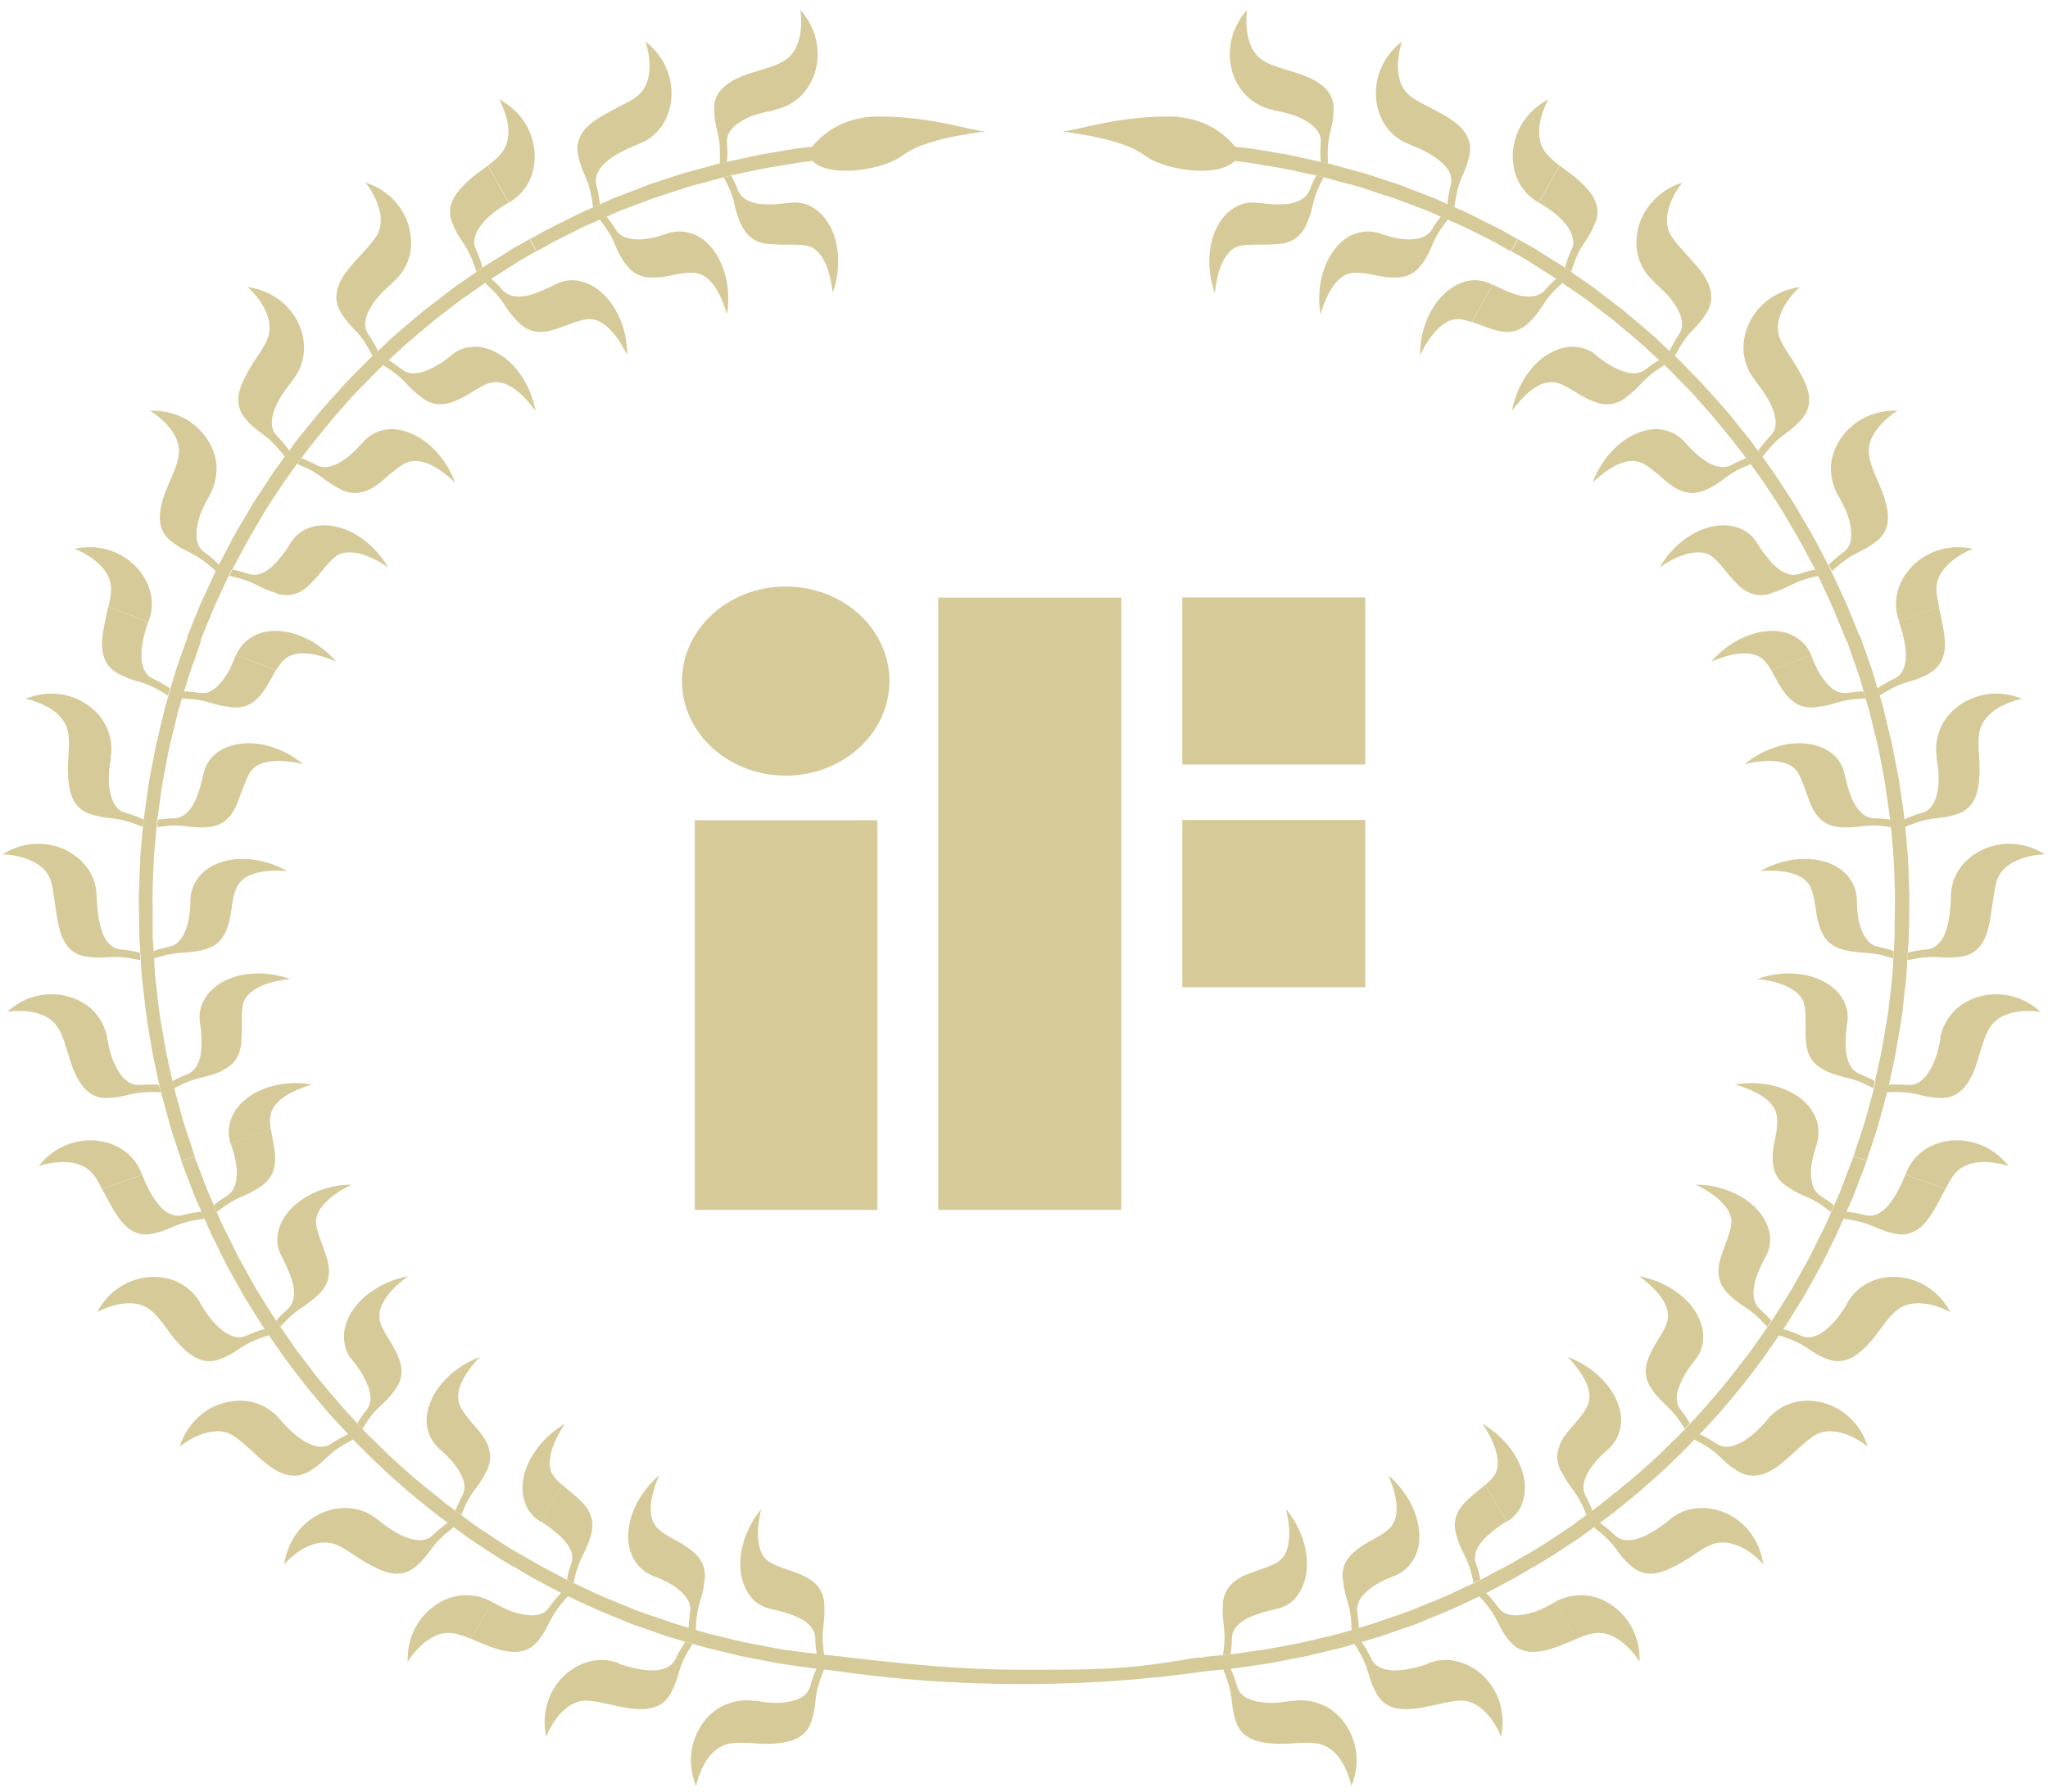 <svg width="104" height="91" viewBox="0 0 104 91" fill="none" xmlns="http://www.w3.org/2000/svg">
<path d="M27.311 83.356C28.038 82.441 27.75 82.278 28.853 81.061C28.853 81.061 28.765 81.024 28.677 80.986C28.59 80.949 28.515 80.898 28.515 80.898C28.364 81.036 28.138 81.275 27.863 81.676C27.674 81.952 27.336 82.077 26.847 82.04C26.609 82.014 26.333 81.964 26.019 81.864C25.718 81.751 25.38 81.588 25.004 81.375L23.9 83.231C25.029 83.72 26.471 84.397 27.311 83.356Z" fill="#D6CA99"/>
<path d="M29.004 79.418C28.891 79.756 28.828 80.032 28.79 80.233C28.79 80.233 28.878 80.27 28.953 80.321C29.041 80.358 29.129 80.396 29.129 80.396C29.417 78.992 29.706 79.042 30.007 77.976C30.383 76.659 29.279 76.082 28.552 75.418L27.449 77.274C27.775 77.474 28.038 77.662 28.251 77.863C28.477 78.039 28.652 78.227 28.79 78.402C29.054 78.766 29.116 79.104 29.016 79.418H29.004Z" fill="#D6CA99"/>
<path d="M31.448 84.483C30.433 84.095 29.405 84.408 28.665 85.098C27.925 85.787 27.461 86.916 27.737 88.22C27.737 88.22 27.9 87.769 28.239 87.305C28.577 86.853 29.079 86.389 29.743 86.377C30.934 86.377 33.217 87.568 34.057 86.013C34.608 84.985 34.295 84.86 35.172 83.493L34.809 83.393C34.684 83.556 34.508 83.844 34.295 84.283C34.144 84.584 33.843 84.772 33.354 84.835C32.878 84.885 32.226 84.772 31.424 84.508L31.448 84.483Z" fill="#D6CA99"/>
<path d="M35.787 80.259C35.875 79.381 35.411 78.942 34.846 78.553C34.571 78.365 34.257 78.215 33.981 78.052C33.706 77.901 33.467 77.726 33.304 77.525C32.966 77.086 33.003 76.447 33.141 75.908C33.267 75.368 33.48 74.93 33.48 74.93C32.577 75.707 32 76.76 31.913 77.763C31.812 78.754 32.239 79.644 33.129 80.033C33.831 80.284 34.333 80.585 34.646 80.911C34.972 81.212 35.097 81.538 35.047 81.851C34.997 82.202 34.972 82.478 34.972 82.691L35.336 82.804C35.373 81.362 35.674 81.375 35.774 80.259H35.787Z" fill="#D6CA99"/>
<path d="M38.345 86.402C37.806 86.302 37.304 86.402 36.853 86.578C36.401 86.766 36.013 87.079 35.712 87.493C35.11 88.308 34.847 89.499 35.348 90.728C35.348 90.728 35.436 90.251 35.687 89.75C35.937 89.236 36.351 88.722 37.003 88.571C37.304 88.508 37.68 88.508 38.082 88.534C38.483 88.559 38.909 88.596 39.323 88.559C40.15 88.508 40.915 88.283 41.191 87.468C41.555 86.352 41.229 86.302 41.856 84.772L41.48 84.734C41.379 84.922 41.266 85.223 41.129 85.687C41.041 86.001 40.765 86.252 40.301 86.377C39.837 86.515 39.172 86.552 38.345 86.377V86.402Z" fill="#D6CA99"/>
<path d="M41.868 81.499C41.806 80.621 41.266 80.233 40.652 79.969C40.326 79.844 40.013 79.731 39.712 79.631C39.411 79.518 39.135 79.405 38.947 79.242C38.533 78.891 38.47 78.226 38.495 77.675C38.533 77.11 38.658 76.647 38.658 76.647C37.894 77.574 37.517 78.728 37.605 79.719C37.643 80.207 37.806 80.671 38.069 81.035C38.332 81.411 38.721 81.637 39.197 81.737C39.925 81.9 40.476 82.088 40.84 82.326C41.204 82.577 41.392 82.878 41.404 83.204C41.404 83.568 41.442 83.831 41.48 84.032C41.48 84.032 41.567 84.044 41.668 84.057C41.768 84.057 41.856 84.069 41.856 84.069C41.642 82.653 41.931 82.602 41.856 81.499H41.868Z" fill="#D6CA99"/>
<path d="M7.725 62.667C8.866 62.428 8.766 62.115 10.384 61.902L10.233 61.551C10.02 61.563 9.694 61.601 9.23 61.726C8.917 61.801 8.553 61.701 8.214 61.363C7.876 61.024 7.525 60.472 7.224 59.67L5.18 60.385C5.468 60.924 5.782 61.563 6.171 62.04C6.559 62.516 7.073 62.805 7.738 62.667H7.725Z" fill="#D6CA99"/>
<path d="M11.537 60.736C11.236 60.924 11.011 61.087 10.86 61.213L11.011 61.564C12.139 60.661 12.315 60.899 13.242 60.26C13.807 59.884 13.957 59.407 13.97 58.893C13.982 58.392 13.832 57.852 13.757 57.363L11.713 58.078C11.963 58.78 12.064 59.357 12.014 59.796C11.976 60.235 11.826 60.548 11.537 60.724V60.736Z" fill="#D6CA99"/>
<path d="M10.17 66.176C9.606 65.236 8.666 64.809 7.638 64.859C6.622 64.922 5.544 65.486 4.929 66.653C4.929 66.653 5.343 66.414 5.895 66.276C6.446 66.151 7.111 66.126 7.638 66.54C7.888 66.728 8.114 67.016 8.352 67.329C8.59 67.656 8.841 68.007 9.13 68.308C9.706 68.909 10.346 69.348 11.174 69.035C12.264 68.609 12.101 68.308 13.656 67.819L13.443 67.505C13.242 67.555 12.929 67.656 12.477 67.856C12.177 67.994 11.825 67.931 11.424 67.668C11.023 67.392 10.572 66.916 10.158 66.176H10.17Z" fill="#D6CA99"/>
<path d="M16.189 65.739C16.816 65.137 16.778 64.46 16.578 63.821C16.465 63.495 16.352 63.181 16.239 62.88C16.126 62.579 16.051 62.291 16.051 62.053C16.051 61.501 16.527 61.025 16.966 60.699C17.418 60.373 17.857 60.172 17.857 60.172C16.665 60.172 15.537 60.636 14.835 61.338C14.133 62.04 13.832 63.006 14.321 63.846C14.659 64.51 14.872 65.049 14.923 65.488C14.973 65.927 14.86 66.266 14.609 66.491C14.346 66.73 14.145 66.93 14.02 67.081L14.233 67.394C15.186 66.316 15.412 66.504 16.201 65.727L16.189 65.739Z" fill="#D6CA99"/>
<path d="M14.208 72.083C13.506 71.256 12.49 70.992 11.475 71.231C10.973 71.343 10.496 71.594 10.083 71.97C9.669 72.347 9.318 72.848 9.13 73.475C9.13 73.475 9.506 73.162 10.02 72.936C10.534 72.71 11.211 72.56 11.788 72.886C12.302 73.187 12.916 73.864 13.569 74.378C14.22 74.892 14.96 75.18 15.713 74.729C16.703 74.127 16.503 73.851 17.945 73.111L17.694 72.835C17.506 72.923 17.205 73.074 16.803 73.337C16.264 73.713 15.311 73.387 14.22 72.096L14.208 72.083Z" fill="#D6CA99"/>
<path d="M20.064 70.59C20.578 69.875 20.402 69.248 20.101 68.647C19.813 68.045 19.336 67.505 19.274 66.992C19.198 66.44 19.562 65.901 19.938 65.499C20.327 65.098 20.728 64.822 20.728 64.822C20.139 64.935 19.587 65.148 19.111 65.437C18.634 65.725 18.233 66.089 17.945 66.502C17.656 66.904 17.493 67.355 17.468 67.794C17.456 68.233 17.556 68.697 17.869 69.06C18.358 69.637 18.609 70.164 18.747 70.578C18.872 71.004 18.822 71.342 18.622 71.606C18.396 71.882 18.245 72.12 18.145 72.295L18.408 72.571C19.161 71.33 19.412 71.493 20.064 70.59Z" fill="#D6CA99"/>
<path d="M19.198 77.2C18.785 76.849 18.321 76.661 17.819 76.611C17.33 76.561 16.841 76.636 16.365 76.836C15.437 77.238 14.622 78.141 14.434 79.457C14.434 79.457 14.747 79.081 15.211 78.78C15.675 78.479 16.314 78.216 16.954 78.416C17.242 78.504 17.556 78.705 17.894 78.93C18.22 79.156 18.596 79.382 18.96 79.57C19.324 79.758 19.7 79.908 20.064 79.933C20.44 79.946 20.791 79.846 21.129 79.557C22.007 78.78 21.744 78.567 23.048 77.564L22.747 77.338C22.571 77.451 22.308 77.664 21.957 77.99C21.48 78.454 20.515 78.278 19.198 77.2Z" fill="#D6CA99"/>
<path d="M24.715 74.717C24.903 74.328 24.928 73.99 24.853 73.676C24.791 73.362 24.615 73.062 24.414 72.798C24.214 72.522 23.963 72.297 23.775 72.033C23.574 71.783 23.399 71.544 23.323 71.306C23.148 70.792 23.399 70.19 23.712 69.726C24.026 69.262 24.377 68.924 24.377 68.924C23.261 69.338 22.358 70.14 21.932 71.043C21.719 71.494 21.618 71.983 21.681 72.41C21.744 72.848 21.944 73.262 22.308 73.588C23.436 74.566 23.788 75.394 23.474 75.971C23.311 76.284 23.198 76.535 23.123 76.735L23.424 76.949C23.951 75.607 24.226 75.72 24.703 74.717H24.715Z" fill="#D6CA99"/>
<path d="M20.703 84.41C20.703 84.41 20.941 83.996 21.355 83.608C21.769 83.219 22.346 82.855 22.997 82.956C23.273 82.993 23.574 83.106 23.9 83.231L25.004 81.376C24.527 81.1 24.026 81.012 23.549 81.025C23.06 81.05 22.584 81.213 22.157 81.501C21.305 82.065 20.653 83.094 20.703 84.41Z" fill="#D6CA99"/>
<path d="M28.677 72.322C27.649 72.937 26.897 73.89 26.634 74.843C26.508 75.319 26.496 75.808 26.634 76.234C26.759 76.673 27.035 77.037 27.449 77.288L28.552 75.432C28.339 75.244 28.163 75.068 28.05 74.88C27.787 74.391 27.95 73.752 28.176 73.238C28.402 72.724 28.677 72.335 28.677 72.335V72.322Z" fill="#D6CA99"/>
<path d="M23.123 76.736C23.123 76.736 23.048 76.673 22.91 76.573C22.759 76.473 22.571 76.322 22.346 76.134C21.882 75.758 21.267 75.281 20.678 74.755C20.39 74.492 20.088 74.228 19.813 73.978C19.549 73.714 19.299 73.476 19.098 73.275C18.885 73.075 18.709 72.899 18.584 72.774C18.471 72.648 18.408 72.573 18.408 72.573L18.145 72.297C18.145 72.297 17.882 72.009 17.48 71.57C17.092 71.131 16.578 70.529 16.089 69.927C15.851 69.614 15.612 69.301 15.386 69.012C15.274 68.862 15.173 68.724 15.06 68.586C14.96 68.448 14.872 68.323 14.797 68.197C14.459 67.708 14.233 67.395 14.233 67.395L14.02 67.081C14.02 67.081 13.807 66.743 13.493 66.254C13.343 66.003 13.155 65.715 12.967 65.401C12.791 65.075 12.59 64.737 12.402 64.385C12.315 64.21 12.214 64.047 12.114 63.871C12.026 63.696 11.938 63.52 11.863 63.357C11.7 63.031 11.55 62.718 11.412 62.455C11.274 62.191 11.186 61.965 11.111 61.802C11.036 61.652 10.998 61.552 10.998 61.552L10.848 61.201C10.848 61.201 10.785 61.05 10.684 60.824C10.584 60.599 10.459 60.285 10.346 59.972C10.233 59.658 10.108 59.345 10.02 59.119C9.932 58.881 9.87 58.73 9.87 58.73L9.205 58.969C9.205 58.969 9.268 59.132 9.355 59.37C9.443 59.608 9.569 59.934 9.694 60.26C9.819 60.586 9.945 60.912 10.058 61.15C10.158 61.389 10.233 61.552 10.233 61.552L10.384 61.903C10.384 61.903 10.421 61.99 10.496 62.154C10.572 62.316 10.659 62.555 10.797 62.818C10.935 63.081 11.086 63.395 11.249 63.746C11.336 63.909 11.424 64.085 11.512 64.26C11.612 64.436 11.7 64.611 11.8 64.787C12.001 65.138 12.189 65.489 12.377 65.815C12.565 66.141 12.766 66.429 12.916 66.692C13.079 66.943 13.205 67.156 13.305 67.307C13.405 67.457 13.456 67.533 13.456 67.533L13.669 67.846C13.669 67.846 13.894 68.172 14.245 68.674C14.409 68.924 14.622 69.2 14.847 69.501C15.073 69.802 15.324 70.116 15.562 70.429C16.076 71.043 16.59 71.67 16.991 72.109C17.405 72.548 17.681 72.837 17.681 72.837L17.932 73.112C17.932 73.112 18.007 73.188 18.12 73.313C18.245 73.438 18.421 73.614 18.634 73.827C18.847 74.04 19.098 74.278 19.374 74.542C19.65 74.805 19.951 75.068 20.252 75.332C20.841 75.883 21.48 76.36 21.944 76.749C22.183 76.937 22.371 77.087 22.521 77.187C22.659 77.288 22.747 77.35 22.747 77.35L23.048 77.576C23.048 77.576 23.236 77.714 23.512 77.915C23.775 78.128 24.164 78.366 24.54 78.617C25.292 79.131 26.082 79.582 26.082 79.582L26.446 78.968C26.446 78.968 25.656 78.516 24.916 78.002C24.54 77.752 24.151 77.513 23.888 77.3C23.612 77.1 23.436 76.962 23.436 76.962L23.135 76.749L23.123 76.736Z" fill="#D6CA99"/>
<path d="M6.008 34.216C7.036 34.768 7.161 34.455 8.528 35.332L8.628 34.969C8.465 34.843 8.177 34.668 7.738 34.455C7.437 34.317 7.249 34.003 7.186 33.514C7.149 33.038 7.249 32.386 7.525 31.583L5.494 30.818C5.368 31.42 5.193 32.097 5.18 32.712C5.18 33.326 5.393 33.878 5.983 34.204L6.008 34.216Z" fill="#D6CA99"/>
<path d="M10.158 35.194C9.807 35.144 9.531 35.119 9.33 35.119L9.217 35.482C10.659 35.52 10.647 35.808 11.763 35.921C12.44 35.996 12.866 35.72 13.192 35.344C13.531 34.968 13.769 34.454 14.007 34.04L11.976 33.275C11.713 33.978 11.424 34.479 11.098 34.793C10.797 35.119 10.471 35.244 10.145 35.194H10.158Z" fill="#D6CA99"/>
<path d="M5.619 38.491C5.719 37.952 5.619 37.451 5.443 36.999C5.255 36.56 4.929 36.159 4.528 35.858C3.701 35.257 2.522 34.993 1.293 35.495C1.293 35.495 1.77 35.583 2.271 35.833C2.785 36.084 3.299 36.498 3.45 37.15C3.512 37.451 3.512 37.827 3.487 38.216C3.462 38.617 3.425 39.043 3.462 39.469C3.512 40.297 3.726 41.049 4.553 41.338C5.669 41.701 5.719 41.375 7.249 42.002L7.287 41.626C7.099 41.538 6.798 41.4 6.334 41.275C6.02 41.187 5.782 40.911 5.644 40.447C5.506 39.983 5.468 39.331 5.644 38.491H5.619Z" fill="#D6CA99"/>
<path d="M10.521 42.015C11.399 41.952 11.8 41.413 12.051 40.799C12.164 40.473 12.29 40.159 12.402 39.871C12.515 39.57 12.628 39.294 12.791 39.106C13.142 38.692 13.819 38.63 14.371 38.655C14.935 38.692 15.399 38.818 15.399 38.818C14.471 38.053 13.33 37.677 12.34 37.764C11.838 37.802 11.387 37.965 11.023 38.228C10.659 38.492 10.421 38.88 10.321 39.357C10.158 40.084 9.97 40.636 9.732 40.999C9.481 41.363 9.18 41.551 8.854 41.564C8.49 41.564 8.214 41.601 8.014 41.639C8.014 41.639 8.001 41.739 7.989 41.827C7.989 41.915 7.976 42.015 7.976 42.015C9.393 41.789 9.443 42.09 10.547 42.015H10.521Z" fill="#D6CA99"/>
<path d="M4.904 45.601C4.929 44.51 4.277 43.657 3.374 43.194C2.472 42.742 1.243 42.692 0.127 43.394C0.127 43.394 0.616 43.394 1.155 43.557C1.694 43.72 2.309 44.034 2.547 44.648C2.66 44.936 2.697 45.3 2.76 45.701C2.823 46.102 2.873 46.529 2.961 46.943C3.124 47.758 3.5 48.46 4.365 48.585C5.519 48.761 5.531 48.422 7.124 48.773L7.098 48.397C6.898 48.334 6.572 48.259 6.095 48.221C5.769 48.184 5.468 47.958 5.268 47.532C5.067 47.093 4.942 46.454 4.917 45.614L4.904 45.601Z" fill="#D6CA99"/>
<path d="M10.358 48.235C11.211 48.022 11.475 47.432 11.65 46.768C11.725 46.442 11.763 46.103 11.813 45.777C11.863 45.464 11.951 45.175 12.076 44.962C12.365 44.486 12.979 44.31 13.543 44.248C14.095 44.185 14.584 44.248 14.584 44.248C13.543 43.658 12.352 43.483 11.387 43.746C10.421 43.997 9.732 44.699 9.669 45.664C9.669 46.417 9.556 46.981 9.368 47.382C9.18 47.784 8.929 48.022 8.603 48.084C8.252 48.16 7.989 48.235 7.801 48.31L7.826 48.686C9.192 48.235 9.28 48.511 10.358 48.235Z" fill="#D6CA99"/>
<path d="M5.456 52.737C5.356 52.198 5.105 51.746 4.791 51.395C4.465 51.044 4.026 50.781 3.525 50.63C2.547 50.342 1.343 50.505 0.365 51.395C0.365 51.395 0.842 51.307 1.406 51.37C1.97 51.433 2.61 51.646 2.948 52.21C3.287 52.724 3.437 53.614 3.751 54.392C4.089 55.157 4.553 55.784 5.418 55.771C6.584 55.733 6.534 55.407 8.164 55.483C8.164 55.483 8.139 55.395 8.114 55.295C8.089 55.194 8.076 55.107 8.076 55.107C7.863 55.081 7.537 55.069 7.061 55.107C6.735 55.132 6.409 54.956 6.12 54.567C5.982 54.367 5.845 54.116 5.719 53.815C5.606 53.514 5.519 53.151 5.443 52.724L5.456 52.737Z" fill="#D6CA99"/>
<path d="M11.261 54.379C12.064 54.028 12.252 53.388 12.264 52.724C12.315 52.059 12.214 51.344 12.377 50.88C12.59 50.366 13.18 50.078 13.719 49.915C14.258 49.764 14.735 49.727 14.735 49.727C13.606 49.325 12.39 49.363 11.499 49.777C11.048 49.99 10.672 50.291 10.434 50.667C10.183 51.043 10.083 51.495 10.158 51.971C10.221 52.347 10.233 52.673 10.233 52.962C10.233 53.25 10.208 53.501 10.158 53.727C10.045 54.153 9.832 54.429 9.531 54.554C9.192 54.692 8.954 54.805 8.766 54.905C8.766 54.905 8.791 54.993 8.804 55.093C8.816 55.194 8.841 55.281 8.841 55.281C10.12 54.592 10.246 54.855 11.274 54.391L11.261 54.379Z" fill="#D6CA99"/>
<path d="M1.958 59.231C1.958 59.231 2.409 59.068 2.986 59.031C3.55 58.993 4.227 59.081 4.678 59.582C4.867 59.783 5.017 60.071 5.167 60.385L7.211 59.67C7.036 59.156 6.722 58.755 6.321 58.466C6.12 58.316 5.907 58.203 5.669 58.115C5.443 58.027 5.193 57.965 4.942 57.94C3.939 57.827 2.785 58.19 1.958 59.231Z" fill="#D6CA99"/>
<path d="M15.825 55.08C14.659 54.88 13.468 55.13 12.653 55.695C12.452 55.845 12.264 56.008 12.114 56.184C11.963 56.359 11.851 56.56 11.763 56.76C11.6 57.174 11.562 57.626 11.7 58.09L13.744 57.375C13.706 57.099 13.694 56.836 13.744 56.622C13.857 56.083 14.371 55.695 14.872 55.456C15.374 55.206 15.838 55.093 15.838 55.093L15.825 55.08Z" fill="#D6CA99"/>
<path d="M8.754 54.894C8.754 54.894 8.666 54.505 8.54 53.928C8.402 53.351 8.29 52.574 8.152 51.797C8.076 51.408 8.051 51.019 8.001 50.656C7.964 50.292 7.913 49.953 7.888 49.652C7.851 49.364 7.851 49.113 7.838 48.938C7.838 48.762 7.826 48.662 7.826 48.662L7.801 48.286C7.801 48.286 7.801 48.185 7.776 48.01C7.776 47.834 7.738 47.596 7.75 47.295C7.75 46.994 7.75 46.656 7.75 46.292C7.75 45.928 7.738 45.527 7.75 45.138C7.776 44.349 7.801 43.559 7.863 42.982C7.913 42.392 7.951 42.004 7.951 42.004C7.951 42.004 7.951 41.904 7.964 41.816C7.964 41.715 7.989 41.628 7.989 41.628C7.989 41.628 8.039 41.239 8.127 40.65C8.164 40.361 8.202 40.01 8.277 39.647C8.34 39.283 8.415 38.894 8.49 38.505C8.528 38.317 8.565 38.117 8.603 37.929C8.653 37.741 8.691 37.553 8.741 37.377C8.829 37.013 8.917 36.687 8.979 36.399C9.042 36.111 9.117 35.872 9.167 35.722C9.217 35.559 9.243 35.459 9.243 35.459L9.355 35.095C9.355 35.095 9.406 34.932 9.481 34.694C9.518 34.568 9.556 34.43 9.606 34.28C9.656 34.13 9.707 33.979 9.769 33.816C9.995 33.189 10.208 32.55 10.208 32.55L9.544 32.299C9.544 32.299 9.318 32.951 9.08 33.615C8.954 33.941 8.866 34.28 8.791 34.518C8.716 34.769 8.666 34.932 8.666 34.932L8.565 35.296C8.565 35.296 8.54 35.396 8.49 35.559C8.44 35.722 8.365 35.96 8.302 36.261C8.227 36.549 8.152 36.901 8.064 37.264C8.026 37.452 7.976 37.64 7.926 37.828C7.888 38.029 7.851 38.217 7.813 38.418C7.738 38.819 7.663 39.208 7.587 39.584C7.525 39.947 7.487 40.298 7.437 40.599C7.362 41.189 7.299 41.59 7.299 41.59L7.261 41.966C7.261 41.966 7.224 42.367 7.174 42.969C7.098 43.571 7.098 44.374 7.061 45.176C7.036 45.577 7.061 45.978 7.061 46.355C7.061 46.731 7.061 47.082 7.073 47.383C7.073 47.684 7.098 47.935 7.111 48.11C7.111 48.286 7.124 48.386 7.124 48.386L7.149 48.762C7.149 48.762 7.149 48.862 7.161 49.038C7.174 49.214 7.186 49.464 7.224 49.765C7.261 50.066 7.299 50.405 7.337 50.781C7.374 51.157 7.424 51.558 7.487 51.947C7.625 52.737 7.738 53.539 7.876 54.116C8.001 54.706 8.089 55.094 8.089 55.094C8.089 55.094 8.114 55.182 8.127 55.282C8.139 55.37 8.177 55.47 8.177 55.47C8.177 55.47 8.415 56.348 8.653 57.226C8.929 58.091 9.217 58.956 9.217 58.956L9.882 58.718C9.882 58.718 9.606 57.853 9.318 57C9.08 56.122 8.841 55.257 8.841 55.257C8.841 55.257 8.816 55.169 8.804 55.069C8.779 54.981 8.766 54.881 8.766 54.881L8.754 54.894Z" fill="#D6CA99"/>
<path d="M22.972 11.321C23.399 12.412 23.7 12.249 24.189 13.804L24.502 13.591C24.452 13.39 24.352 13.076 24.151 12.625C24.013 12.324 24.076 11.973 24.339 11.559C24.602 11.158 25.091 10.707 25.831 10.293L24.765 8.412C24.527 8.6 24.251 8.788 24.001 8.989C23.75 9.202 23.512 9.428 23.311 9.666C22.922 10.142 22.709 10.669 22.96 11.309L22.972 11.321Z" fill="#D6CA99"/>
<path d="M25.53 14.746C25.292 14.47 25.091 14.282 24.941 14.156L24.628 14.369C25.706 15.322 25.518 15.548 26.295 16.338C26.759 16.827 27.273 16.915 27.775 16.827C28.026 16.789 28.276 16.702 28.515 16.614C28.765 16.526 29.004 16.438 29.242 16.351L28.176 14.457C27.512 14.796 26.972 15.009 26.534 15.059C26.095 15.097 25.756 14.984 25.53 14.746Z" fill="#D6CA99"/>
<path d="M19.938 14.343C20.778 13.641 21.029 12.625 20.791 11.622C20.678 11.12 20.427 10.644 20.064 10.23C19.687 9.817 19.186 9.465 18.559 9.277C18.559 9.277 18.872 9.653 19.098 10.168C19.324 10.682 19.474 11.346 19.148 11.935C18.847 12.45 18.17 13.064 17.656 13.716C17.142 14.368 16.854 15.12 17.305 15.86C17.907 16.851 18.183 16.638 18.922 18.092L19.198 17.841C19.11 17.653 18.96 17.352 18.684 16.951C18.321 16.412 18.634 15.459 19.938 14.368V14.343Z" fill="#D6CA99"/>
<path d="M21.43 20.21C22.145 20.724 22.772 20.548 23.374 20.247C23.988 19.959 24.527 19.483 25.029 19.42C25.581 19.345 26.12 19.696 26.521 20.084C26.922 20.473 27.198 20.874 27.198 20.874C27.085 20.285 26.872 19.733 26.584 19.257C26.295 18.78 25.932 18.379 25.518 18.091C25.117 17.815 24.665 17.639 24.226 17.614C23.788 17.602 23.323 17.702 22.96 18.015C22.383 18.505 21.857 18.768 21.443 18.893C21.016 19.019 20.665 18.968 20.415 18.768C20.126 18.542 19.901 18.392 19.725 18.291L19.449 18.542C20.69 19.307 20.527 19.545 21.43 20.197V20.21Z" fill="#D6CA99"/>
<path d="M14.822 19.345C15.186 18.931 15.361 18.454 15.424 17.965C15.474 17.477 15.399 16.988 15.198 16.511C14.797 15.583 13.895 14.768 12.578 14.58C12.578 14.58 12.941 14.893 13.255 15.37C13.556 15.834 13.819 16.473 13.619 17.113C13.531 17.401 13.33 17.715 13.104 18.053C12.879 18.379 12.653 18.756 12.465 19.119C12.277 19.483 12.127 19.859 12.101 20.223C12.089 20.599 12.189 20.95 12.478 21.288C13.255 22.166 13.468 21.903 14.471 23.207L14.697 22.906C14.584 22.73 14.383 22.467 14.045 22.116C13.581 21.639 13.757 20.674 14.835 19.357L14.822 19.345Z" fill="#D6CA99"/>
<path d="M17.305 24.862C17.694 25.05 18.045 25.075 18.358 25C18.672 24.938 18.96 24.774 19.236 24.561C19.512 24.361 19.738 24.11 20.001 23.922C20.252 23.721 20.49 23.546 20.728 23.47C21.242 23.295 21.844 23.546 22.308 23.859C22.772 24.173 23.11 24.511 23.11 24.511C22.697 23.395 21.894 22.492 20.991 22.066C20.54 21.853 20.064 21.753 19.625 21.815C19.186 21.878 18.772 22.079 18.446 22.442C17.468 23.571 16.64 23.922 16.064 23.621C15.75 23.445 15.499 23.345 15.311 23.27L15.086 23.571C16.427 24.097 16.314 24.373 17.317 24.862H17.305Z" fill="#D6CA99"/>
<path d="M10.647 25.15C10.91 24.674 11.011 24.172 10.998 23.696C10.973 23.207 10.797 22.73 10.521 22.304C9.957 21.451 8.929 20.812 7.613 20.862C7.613 20.862 8.026 21.1 8.428 21.514C8.816 21.928 9.18 22.492 9.067 23.157C8.992 23.771 8.528 24.549 8.277 25.338C8.039 26.141 7.989 26.918 8.666 27.47C9.581 28.197 9.744 27.896 10.96 29.012C10.96 29.012 10.998 28.924 11.036 28.849C11.073 28.762 11.123 28.686 11.123 28.686C10.985 28.536 10.735 28.31 10.346 28.022C10.083 27.834 9.945 27.495 9.982 27.006C9.995 26.768 10.058 26.48 10.158 26.166C10.271 25.865 10.434 25.526 10.647 25.163V25.15Z" fill="#D6CA99"/>
<path d="M14.045 30.153C14.885 30.392 15.437 30.028 15.888 29.526C16.352 29.037 16.741 28.436 17.167 28.185C17.656 27.934 18.296 28.084 18.81 28.31C19.324 28.536 19.712 28.824 19.712 28.824C19.111 27.784 18.145 27.031 17.192 26.78C16.716 26.655 16.239 26.642 15.8 26.78C15.361 26.906 14.998 27.182 14.747 27.596C14.559 27.922 14.358 28.185 14.17 28.398C13.995 28.624 13.807 28.799 13.631 28.925C13.28 29.188 12.929 29.251 12.616 29.15C12.277 29.037 12.001 28.962 11.8 28.925C11.8 28.925 11.763 29.012 11.713 29.088C11.675 29.175 11.637 29.251 11.637 29.251C13.042 29.539 12.992 29.827 14.057 30.128L14.045 30.153Z" fill="#D6CA99"/>
<path d="M3.801 27.885C3.801 27.885 4.252 28.048 4.716 28.386C5.168 28.725 5.631 29.226 5.644 29.891C5.644 30.167 5.581 30.48 5.506 30.819L7.537 31.584C7.939 30.568 7.613 29.54 6.923 28.8C6.233 28.073 5.105 27.596 3.801 27.872V27.885Z" fill="#D6CA99"/>
<path d="M17.092 33.627C16.314 32.724 15.261 32.147 14.258 32.059C13.255 31.959 12.377 32.385 11.989 33.276L14.02 34.04C14.17 33.802 14.321 33.589 14.496 33.451C14.923 33.113 15.575 33.15 16.114 33.276C16.653 33.413 17.092 33.614 17.092 33.614V33.627Z" fill="#D6CA99"/>
<path d="M11.788 28.938C11.788 28.938 11.976 28.587 12.252 28.073C12.515 27.546 12.929 26.881 13.318 26.192C13.719 25.515 14.17 24.875 14.496 24.374C14.847 23.897 15.073 23.571 15.073 23.571L15.299 23.27C15.299 23.27 15.361 23.195 15.462 23.057C15.562 22.919 15.713 22.731 15.901 22.493C16.277 22.041 16.753 21.415 17.28 20.825C17.543 20.537 17.794 20.236 18.057 19.96C18.308 19.697 18.559 19.446 18.759 19.245C18.96 19.032 19.136 18.857 19.261 18.731C19.386 18.618 19.462 18.543 19.462 18.543L19.737 18.292C19.737 18.292 20.026 18.029 20.452 17.628C20.891 17.239 21.493 16.725 22.107 16.224C22.421 15.985 22.734 15.747 23.023 15.521C23.173 15.409 23.311 15.296 23.449 15.195C23.587 15.108 23.712 15.007 23.838 14.932C24.327 14.594 24.64 14.368 24.64 14.368L24.953 14.155C24.953 14.155 25.518 13.803 26.082 13.44C26.22 13.352 26.37 13.264 26.496 13.177C26.634 13.101 26.759 13.026 26.872 12.963C27.085 12.838 27.236 12.763 27.236 12.763L26.884 12.148C26.884 12.148 26.734 12.236 26.508 12.362C26.395 12.424 26.258 12.499 26.12 12.575C25.982 12.662 25.831 12.75 25.693 12.851C25.392 13.039 25.104 13.214 24.878 13.352C24.653 13.49 24.515 13.59 24.515 13.59L24.201 13.803C24.201 13.803 23.875 14.029 23.374 14.38C23.123 14.543 22.847 14.757 22.546 14.995C22.245 15.22 21.932 15.471 21.606 15.709C20.991 16.224 20.377 16.738 19.925 17.139C19.487 17.553 19.198 17.828 19.198 17.828L18.922 18.079C18.922 18.079 18.847 18.154 18.722 18.267C18.596 18.393 18.421 18.568 18.208 18.781C17.995 18.995 17.756 19.245 17.493 19.521C17.242 19.797 16.979 20.098 16.703 20.399C16.164 20.988 15.675 21.628 15.286 22.092C15.098 22.317 14.948 22.518 14.847 22.668C14.747 22.806 14.684 22.894 14.684 22.894L14.459 23.195C14.459 23.195 14.22 23.521 13.869 24.01C13.706 24.261 13.518 24.562 13.305 24.875C13.104 25.189 12.866 25.515 12.678 25.866C12.264 26.555 11.851 27.245 11.587 27.784C11.311 28.311 11.123 28.674 11.123 28.674C11.123 28.674 11.073 28.75 11.036 28.837C10.998 28.925 10.96 29 10.96 29C10.96 29 10.86 29.201 10.722 29.515C10.584 29.828 10.384 30.229 10.195 30.643C10.02 31.069 9.857 31.483 9.719 31.809C9.656 31.96 9.606 32.097 9.569 32.185C9.531 32.273 9.506 32.336 9.506 32.336L10.17 32.587C10.17 32.587 10.183 32.536 10.221 32.436C10.258 32.348 10.308 32.21 10.371 32.06C10.496 31.746 10.672 31.333 10.848 30.906C11.023 30.492 11.224 30.091 11.362 29.778C11.499 29.477 11.6 29.264 11.6 29.264C11.6 29.264 11.637 29.176 11.675 29.101C11.725 29.013 11.763 28.938 11.763 28.938H11.788Z" fill="#D6CA99"/>
<path d="M39.285 5.591C39.825 5.49 40.263 5.24 40.627 4.914C40.978 4.588 41.241 4.149 41.392 3.66C41.68 2.682 41.517 1.478 40.639 0.5C40.639 0.5 40.727 0.976 40.665 1.541C40.602 2.105 40.389 2.744 39.825 3.083C39.31 3.422 38.408 3.572 37.643 3.885C36.878 4.211 36.238 4.688 36.264 5.553C36.288 6.719 36.627 6.669 36.552 8.299C36.552 8.299 36.64 8.274 36.727 8.261C36.828 8.236 36.916 8.224 36.916 8.224C36.941 8.023 36.953 7.685 36.916 7.208C36.89 6.882 37.066 6.569 37.455 6.28C37.655 6.142 37.894 6.004 38.207 5.879C38.508 5.779 38.884 5.678 39.298 5.603L39.285 5.591Z" fill="#D6CA99"/>
<path d="M37.643 11.409C38.006 12.212 38.633 12.4 39.298 12.412C39.962 12.463 40.677 12.362 41.141 12.525C41.655 12.738 41.943 13.328 42.094 13.867C42.244 14.406 42.282 14.883 42.282 14.883C42.683 13.754 42.646 12.538 42.232 11.648C42.019 11.196 41.718 10.82 41.342 10.582C40.965 10.331 40.527 10.231 40.05 10.306C39.674 10.356 39.348 10.381 39.059 10.381C38.771 10.381 38.52 10.368 38.307 10.306C37.881 10.193 37.605 9.98 37.48 9.679C37.354 9.34 37.229 9.102 37.129 8.914C37.129 8.914 37.041 8.939 36.941 8.964C36.853 8.977 36.752 9.002 36.752 9.002C37.442 10.268 37.179 10.406 37.643 11.422V11.409Z" fill="#D6CA99"/>
<path d="M32.351 7.347C32.865 7.171 33.267 6.858 33.555 6.469C33.706 6.268 33.818 6.055 33.906 5.817C33.994 5.591 34.057 5.34 34.082 5.09C34.194 4.087 33.831 2.933 32.778 2.105C32.778 2.105 32.941 2.557 32.978 3.134C33.016 3.698 32.928 4.375 32.426 4.826C32.201 5.027 31.875 5.203 31.511 5.378C31.16 5.566 30.771 5.767 30.42 5.98C29.706 6.419 29.179 7.008 29.355 7.873C29.593 9.014 29.906 8.901 30.119 10.531L30.458 10.381C30.445 10.168 30.395 9.842 30.282 9.365C30.207 9.052 30.32 8.688 30.646 8.35C30.985 8.011 31.549 7.66 32.339 7.359L32.351 7.347Z" fill="#D6CA99"/>
<path d="M31.75 13.377C32.239 14.104 32.891 14.141 33.555 14.079C33.894 14.041 34.22 13.953 34.533 13.903C34.847 13.853 35.148 13.828 35.386 13.878C35.925 13.978 36.314 14.505 36.552 15.007C36.803 15.508 36.916 15.972 36.916 15.972C37.116 14.806 36.865 13.615 36.301 12.8C36.163 12.599 36 12.411 35.825 12.261C35.649 12.11 35.461 11.985 35.248 11.909C34.834 11.734 34.383 11.709 33.919 11.847C33.217 12.098 32.64 12.198 32.201 12.148C31.762 12.11 31.449 11.96 31.273 11.671C31.085 11.358 30.922 11.145 30.797 10.994L30.446 11.145C31.348 12.273 31.11 12.461 31.737 13.377H31.75Z" fill="#D6CA99"/>
<path d="M25.355 5.063C25.355 5.063 25.593 5.477 25.731 6.029C25.869 6.58 25.881 7.245 25.468 7.772C25.305 7.985 25.054 8.198 24.778 8.411L25.844 10.292C26.784 9.74 27.21 8.787 27.148 7.759C27.085 6.744 26.521 5.665 25.355 5.051V5.063Z" fill="#D6CA99"/>
<path d="M31.85 18.005C31.85 16.814 31.386 15.685 30.684 14.983C29.982 14.281 29.016 13.992 28.163 14.469L29.229 16.362C29.492 16.274 29.743 16.199 29.956 16.212C30.508 16.212 30.985 16.688 31.311 17.127C31.637 17.578 31.837 18.017 31.837 18.017L31.85 18.005Z" fill="#D6CA99"/>
<path d="M42.859 84.157C42.27 84.107 41.881 84.07 41.881 84.07C41.881 84.07 41.793 84.07 41.693 84.057C41.605 84.057 41.505 84.032 41.505 84.032C41.505 84.032 41.116 83.982 40.527 83.894C40.238 83.844 39.887 83.819 39.524 83.744C39.16 83.681 38.771 83.606 38.395 83.531C38.194 83.493 38.006 83.455 37.818 83.418C37.63 83.368 37.442 83.33 37.267 83.292C36.903 83.205 36.577 83.117 36.289 83.054C36 82.991 35.762 82.916 35.599 82.866C35.436 82.816 35.336 82.791 35.336 82.791L34.972 82.678C34.972 82.678 34.872 82.653 34.709 82.603C34.546 82.552 34.307 82.49 34.019 82.389C33.743 82.289 33.417 82.176 33.066 82.064C32.715 81.938 32.339 81.813 31.988 81.662C31.261 81.361 30.533 81.085 29.994 80.81C29.455 80.559 29.104 80.396 29.104 80.396C29.104 80.396 29.016 80.358 28.928 80.321C28.841 80.27 28.765 80.233 28.765 80.233C28.765 80.233 28.176 79.919 27.587 79.606C27.286 79.456 27.01 79.28 26.784 79.155C26.571 79.029 26.421 78.941 26.421 78.941L26.057 79.556C26.057 79.556 26.207 79.644 26.433 79.781C26.659 79.907 26.947 80.095 27.261 80.258C27.875 80.584 28.489 80.91 28.489 80.91C28.489 80.91 28.577 80.948 28.652 80.998C28.74 81.035 28.828 81.073 28.828 81.073C28.828 81.073 29.192 81.236 29.743 81.499C30.282 81.763 31.035 82.051 31.775 82.365C32.138 82.528 32.527 82.64 32.878 82.766C33.229 82.891 33.568 83.004 33.843 83.104C34.42 83.28 34.809 83.393 34.809 83.393L35.173 83.493C35.173 83.493 35.273 83.518 35.436 83.568C35.599 83.618 35.85 83.694 36.138 83.756C36.426 83.832 36.765 83.907 37.129 83.995C37.317 84.032 37.505 84.095 37.693 84.132C37.894 84.17 38.082 84.208 38.282 84.245C38.671 84.32 39.072 84.396 39.436 84.471C39.799 84.534 40.151 84.571 40.451 84.621C41.041 84.709 41.442 84.759 41.442 84.759L41.818 84.797C41.818 84.797 42.219 84.835 42.821 84.885C42.909 84.885 43.009 84.91 43.097 84.91V84.208C43.009 84.208 42.909 84.195 42.821 84.183L42.859 84.157Z" fill="#D6CA99"/>
<path d="M42.244 7.333C41.944 7.37 41.592 7.408 41.229 7.458C40.853 7.496 40.451 7.533 40.063 7.609C39.273 7.747 38.483 7.859 37.894 8.01C37.304 8.135 36.915 8.223 36.915 8.223C36.915 8.223 36.828 8.248 36.727 8.261C36.64 8.273 36.552 8.298 36.552 8.298C36.552 8.298 36.163 8.399 35.586 8.562C35.298 8.649 34.959 8.725 34.596 8.837C34.232 8.95 33.856 9.076 33.48 9.201C33.091 9.314 32.715 9.464 32.376 9.602C32.025 9.74 31.699 9.866 31.411 9.966C31.123 10.066 30.897 10.192 30.746 10.254C30.583 10.33 30.496 10.367 30.496 10.367L30.157 10.518C30.157 10.518 29.944 10.605 29.643 10.743C29.329 10.881 28.928 11.095 28.515 11.295C28.101 11.496 27.7 11.696 27.411 11.872C27.11 12.035 26.91 12.148 26.91 12.148L27.261 12.762C27.261 12.762 27.461 12.649 27.75 12.486C28.038 12.311 28.452 12.11 28.853 11.909C29.254 11.709 29.655 11.496 29.969 11.37C30.282 11.232 30.483 11.145 30.483 11.145L30.834 10.994C30.834 10.994 30.922 10.957 31.085 10.881C31.248 10.819 31.461 10.706 31.75 10.605C32.025 10.505 32.351 10.38 32.69 10.254C32.865 10.192 33.041 10.116 33.217 10.054C33.405 9.991 33.593 9.941 33.768 9.878C34.144 9.753 34.521 9.627 34.872 9.515C35.223 9.402 35.561 9.326 35.837 9.251C36.401 9.101 36.79 8.988 36.79 8.988C36.79 8.988 36.878 8.963 36.978 8.95C37.066 8.925 37.166 8.9 37.166 8.9C37.166 8.9 37.555 8.825 38.119 8.7C38.696 8.549 39.473 8.449 40.251 8.311C40.639 8.236 41.028 8.211 41.392 8.16C41.755 8.123 42.094 8.085 42.395 8.048C42.495 8.048 42.583 8.035 42.671 8.022L42.545 7.32C42.458 7.32 42.37 7.333 42.282 7.345L42.244 7.333Z" fill="#D6CA99"/>
<path d="M41.053 7.734C41.053 7.734 42.044 5.891 44.715 5.916C47.398 5.941 49.241 6.618 49.88 6.656C50.507 6.694 47.21 6.857 45.831 7.897C44.639 8.788 41.254 9.126 41.053 7.734Z" fill="#D6CA99"/>
<path d="M76.651 83.356C75.923 82.441 76.212 82.278 75.108 81.061C75.108 81.061 75.196 81.024 75.284 80.986C75.372 80.949 75.447 80.898 75.447 80.898C75.597 81.036 75.823 81.275 76.111 81.676C76.299 81.952 76.638 82.077 77.127 82.04C77.365 82.014 77.641 81.964 77.955 81.864C78.256 81.751 78.594 81.588 78.97 81.375L80.074 83.231C78.958 83.72 77.503 84.397 76.663 83.356H76.651Z" fill="#D6CA99"/>
<path d="M74.958 79.418C75.071 79.756 75.146 80.032 75.171 80.233C75.171 80.233 75.083 80.27 75.008 80.321C74.92 80.358 74.832 80.396 74.832 80.396C74.544 78.992 74.256 79.042 73.955 77.976C73.579 76.659 74.682 76.082 75.409 75.418L76.513 77.274C76.187 77.474 75.923 77.662 75.698 77.863C75.472 78.039 75.296 78.227 75.171 78.402C74.908 78.766 74.845 79.104 74.945 79.418H74.958Z" fill="#D6CA99"/>
<path d="M72.513 84.483C73.528 84.095 74.557 84.408 75.296 85.098C76.036 85.787 76.5 86.916 76.224 88.22C76.224 88.22 76.061 87.769 75.723 87.305C75.384 86.853 74.883 86.389 74.206 86.377C73.014 86.377 70.732 87.568 69.892 86.013C69.341 84.985 69.654 84.86 68.776 83.493L69.14 83.393C69.265 83.556 69.441 83.844 69.654 84.283C69.804 84.584 70.105 84.772 70.594 84.835C71.071 84.885 71.723 84.772 72.525 84.508L72.513 84.483Z" fill="#D6CA99"/>
<path d="M68.187 80.259C68.099 79.381 68.563 78.942 69.115 78.553C69.391 78.365 69.704 78.215 69.98 78.052C70.256 77.901 70.494 77.726 70.657 77.525C70.996 77.086 70.958 76.447 70.833 75.908C70.707 75.368 70.494 74.93 70.494 74.93C71.409 75.707 71.974 76.76 72.061 77.763C72.162 78.754 71.748 79.644 70.845 80.033C70.143 80.284 69.641 80.585 69.328 80.911C69.014 81.212 68.877 81.538 68.927 81.851C68.977 82.202 69.002 82.478 69.002 82.691L68.638 82.804C68.601 81.362 68.312 81.375 68.2 80.259H68.187Z" fill="#D6CA99"/>
<path d="M65.629 86.402C66.168 86.302 66.67 86.402 67.121 86.578C67.573 86.766 67.961 87.079 68.262 87.493C68.864 88.308 69.127 89.499 68.626 90.728C68.626 90.728 68.538 90.251 68.287 89.75C68.037 89.236 67.623 88.722 66.971 88.571C66.67 88.508 66.294 88.508 65.892 88.534C65.491 88.559 65.065 88.596 64.639 88.559C63.811 88.508 63.059 88.283 62.77 87.468C62.407 86.352 62.733 86.302 62.106 84.772L62.482 84.734C62.57 84.922 62.708 85.223 62.833 85.687C62.921 86.001 63.197 86.252 63.66 86.377C64.124 86.515 64.789 86.552 65.617 86.377L65.629 86.402Z" fill="#D6CA99"/>
<path d="M62.093 81.499C62.156 80.621 62.695 80.233 63.309 79.969C63.635 79.844 63.949 79.731 64.25 79.631C64.551 79.518 64.826 79.405 65.015 79.242C65.428 78.891 65.491 78.226 65.466 77.675C65.428 77.11 65.303 76.647 65.303 76.647C66.068 77.574 66.444 78.728 66.356 79.719C66.319 80.207 66.156 80.671 65.892 81.035C65.629 81.411 65.24 81.637 64.764 81.737C64.037 81.9 63.485 82.088 63.121 82.326C62.758 82.577 62.569 82.878 62.557 83.204C62.557 83.568 62.519 83.831 62.482 84.032C62.482 84.032 62.394 84.044 62.294 84.057C62.193 84.057 62.106 84.069 62.106 84.069C62.319 82.653 62.03 82.602 62.106 81.499H62.093Z" fill="#D6CA99"/>
<path d="M96.249 62.667C95.108 62.428 95.208 62.115 93.59 61.902L93.741 61.551C93.954 61.563 94.28 61.601 94.744 61.726C95.057 61.801 95.421 61.701 95.76 61.363C96.098 61.024 96.437 60.472 96.75 59.67L98.794 60.385C98.505 60.924 98.205 61.563 97.816 62.04C97.427 62.516 96.901 62.805 96.236 62.667H96.249Z" fill="#D6CA99"/>
<path d="M92.437 60.736C92.738 60.924 92.963 61.087 93.126 61.213L92.976 61.564C91.847 60.661 91.672 60.899 90.744 60.26C90.18 59.884 90.029 59.407 90.017 58.893C89.992 58.392 90.155 57.852 90.23 57.363L92.274 58.078C92.023 58.78 91.923 59.357 91.973 59.796C91.998 60.235 92.161 60.548 92.437 60.724V60.736Z" fill="#D6CA99"/>
<path d="M93.803 66.176C94.355 65.236 95.308 64.809 96.336 64.859C97.352 64.922 98.43 65.486 99.045 66.653C99.045 66.653 98.631 66.414 98.079 66.276C97.528 66.151 96.863 66.126 96.336 66.54C96.086 66.728 95.86 67.016 95.622 67.329C95.383 67.656 95.133 68.007 94.844 68.308C94.267 68.909 93.628 69.348 92.8 69.035C91.71 68.609 91.885 68.308 90.318 67.819L90.531 67.505C90.732 67.555 91.045 67.656 91.496 67.856C91.797 67.994 92.161 67.931 92.55 67.668C92.951 67.392 93.402 66.916 93.816 66.176H93.803Z" fill="#D6CA99"/>
<path d="M87.785 65.739C87.158 65.137 87.195 64.46 87.396 63.821C87.509 63.495 87.622 63.181 87.735 62.88C87.847 62.579 87.923 62.291 87.923 62.053C87.923 61.501 87.446 61.025 87.007 60.699C86.556 60.373 86.117 60.172 86.117 60.172C87.308 60.172 88.437 60.636 89.139 61.338C89.841 62.04 90.142 63.006 89.653 63.846C89.302 64.51 89.089 65.049 89.051 65.488C89.014 65.927 89.114 66.266 89.365 66.491C89.628 66.73 89.829 66.93 89.954 67.081L89.741 67.394C88.788 66.316 88.562 66.504 87.772 65.727L87.785 65.739Z" fill="#D6CA99"/>
<path d="M89.766 72.083C90.468 71.256 91.484 70.992 92.499 71.231C92.989 71.343 93.478 71.594 93.891 71.97C94.305 72.347 94.656 72.848 94.844 73.475C94.844 73.475 94.468 73.162 93.954 72.936C93.44 72.71 92.763 72.56 92.186 72.886C91.672 73.187 91.058 73.864 90.406 74.378C89.754 74.892 89.001 75.18 88.261 74.729C87.271 74.127 87.471 73.851 86.029 73.111L86.293 72.835C86.481 72.923 86.782 73.074 87.183 73.337C87.722 73.713 88.675 73.387 89.766 72.096V72.083Z" fill="#D6CA99"/>
<path d="M83.898 70.59C83.384 69.875 83.559 69.248 83.86 68.647C84.149 68.045 84.625 67.505 84.688 66.992C84.776 66.44 84.412 65.901 84.023 65.499C83.635 65.098 83.233 64.822 83.233 64.822C83.835 64.935 84.374 65.148 84.851 65.437C85.327 65.725 85.729 66.089 86.017 66.502C86.293 66.904 86.468 67.355 86.493 67.794C86.506 68.233 86.406 68.697 86.092 69.06C85.616 69.637 85.352 70.164 85.215 70.578C85.089 71.004 85.139 71.342 85.34 71.606C85.566 71.882 85.716 72.12 85.816 72.295L85.553 72.571C84.788 71.33 84.55 71.493 83.898 70.59Z" fill="#D6CA99"/>
<path d="M84.763 77.2C85.177 76.849 85.653 76.661 86.142 76.611C86.631 76.561 87.12 76.636 87.597 76.836C88.537 77.238 89.352 78.141 89.54 79.457C89.54 79.457 89.227 79.081 88.763 78.78C88.299 78.479 87.659 78.216 87.02 78.416C86.732 78.504 86.418 78.705 86.08 78.93C85.754 79.156 85.377 79.382 85.014 79.57C84.65 79.758 84.274 79.908 83.91 79.933C83.534 79.946 83.183 79.846 82.845 79.557C81.967 78.78 82.218 78.567 80.926 77.564L81.227 77.338C81.403 77.451 81.666 77.664 82.017 77.99C82.493 78.454 83.459 78.278 84.775 77.2H84.763Z" fill="#D6CA99"/>
<path d="M79.259 74.717C79.07 74.328 79.045 73.99 79.121 73.676C79.183 73.362 79.346 73.062 79.559 72.798C79.76 72.522 79.998 72.297 80.199 72.033C80.4 71.783 80.575 71.544 80.65 71.306C80.838 70.792 80.575 70.19 80.262 69.726C79.948 69.262 79.61 68.924 79.61 68.924C80.726 69.338 81.628 70.14 82.055 71.043C82.268 71.494 82.368 71.983 82.305 72.41C82.243 72.848 82.042 73.262 81.691 73.588C80.563 74.566 80.212 75.394 80.513 75.971C80.688 76.284 80.788 76.535 80.864 76.735L80.563 76.949C80.036 75.607 79.76 75.72 79.284 74.717H79.259Z" fill="#D6CA99"/>
<path d="M83.258 84.41C83.258 84.41 83.02 83.996 82.606 83.608C82.193 83.219 81.616 82.855 80.964 82.956C80.688 82.993 80.387 83.106 80.061 83.231L78.958 81.376C79.434 81.1 79.936 81.012 80.412 81.025C80.901 81.05 81.378 81.213 81.804 81.501C82.657 82.065 83.309 83.094 83.258 84.41Z" fill="#D6CA99"/>
<path d="M75.296 72.322C76.325 72.937 77.077 73.89 77.34 74.843C77.466 75.319 77.478 75.808 77.34 76.234C77.215 76.673 76.939 77.037 76.525 77.288L75.422 75.432C75.635 75.244 75.81 75.068 75.923 74.88C76.186 74.391 76.023 73.752 75.798 73.238C75.572 72.724 75.296 72.335 75.296 72.335V72.322Z" fill="#D6CA99"/>
<path d="M80.851 76.736C80.851 76.736 80.926 76.673 81.064 76.573C81.202 76.473 81.39 76.322 81.628 76.134C82.08 75.758 82.707 75.281 83.296 74.755C83.584 74.492 83.885 74.228 84.161 73.978C84.424 73.714 84.675 73.476 84.876 73.275C85.089 73.075 85.265 72.899 85.39 72.774C85.503 72.648 85.578 72.573 85.578 72.573L85.841 72.297C85.841 72.297 86.105 72.009 86.506 71.57C86.895 71.131 87.409 70.529 87.898 69.927C88.136 69.614 88.374 69.301 88.6 69.012C88.713 68.862 88.826 68.724 88.926 68.586C89.026 68.448 89.114 68.323 89.202 68.197C89.54 67.708 89.766 67.395 89.766 67.395L89.979 67.081C89.979 67.081 90.192 66.743 90.506 66.254C90.656 66.003 90.844 65.715 91.032 65.401C91.208 65.075 91.409 64.737 91.597 64.385C91.697 64.21 91.785 64.047 91.885 63.871C91.973 63.696 92.061 63.52 92.136 63.357C92.299 63.031 92.449 62.718 92.587 62.455C92.725 62.191 92.813 61.965 92.888 61.802C92.963 61.652 93.001 61.552 93.001 61.552L93.151 61.201C93.151 61.201 93.214 61.05 93.314 60.824C93.427 60.599 93.54 60.285 93.653 59.972C93.766 59.658 93.891 59.345 93.979 59.119C94.067 58.881 94.129 58.73 94.129 58.73L94.794 58.969C94.794 58.969 94.731 59.132 94.644 59.37C94.556 59.608 94.43 59.934 94.305 60.26C94.18 60.586 94.067 60.912 93.941 61.15C93.841 61.389 93.766 61.552 93.766 61.552L93.615 61.903C93.615 61.903 93.578 61.99 93.502 62.154C93.427 62.316 93.34 62.555 93.202 62.818C93.064 63.081 92.913 63.395 92.75 63.746C92.662 63.909 92.575 64.085 92.487 64.26C92.387 64.436 92.299 64.611 92.198 64.787C91.998 65.138 91.81 65.489 91.622 65.815C91.434 66.141 91.233 66.429 91.082 66.692C90.919 66.943 90.794 67.156 90.694 67.307C90.606 67.457 90.543 67.533 90.543 67.533L90.33 67.846C90.33 67.846 90.105 68.172 89.753 68.674C89.59 68.924 89.377 69.2 89.152 69.501C88.926 69.802 88.675 70.116 88.437 70.429C87.923 71.043 87.409 71.67 87.007 72.109C86.594 72.548 86.318 72.837 86.318 72.837L86.055 73.112C86.055 73.112 85.992 73.188 85.867 73.313C85.741 73.438 85.566 73.614 85.352 73.827C85.139 74.04 84.888 74.278 84.613 74.542C84.337 74.805 84.036 75.068 83.735 75.332C83.146 75.883 82.506 76.36 82.042 76.749C81.804 76.937 81.616 77.087 81.465 77.187C81.328 77.288 81.24 77.35 81.24 77.35L80.939 77.576C80.939 77.576 80.751 77.714 80.475 77.915C80.212 78.128 79.823 78.366 79.434 78.617C78.682 79.131 77.892 79.582 77.892 79.582L77.528 78.968C77.528 78.968 78.318 78.516 79.058 78.002C79.434 77.752 79.823 77.513 80.086 77.3C80.362 77.1 80.537 76.962 80.537 76.962L80.838 76.749L80.851 76.736Z" fill="#D6CA99"/>
<path d="M97.966 34.216C96.938 34.768 96.813 34.455 95.446 35.332L95.333 34.969C95.496 34.843 95.785 34.668 96.224 34.455C96.524 34.317 96.713 34.003 96.775 33.514C96.813 33.038 96.713 32.386 96.437 31.583L98.455 30.818C98.581 31.42 98.756 32.097 98.769 32.712C98.769 33.326 98.556 33.878 97.966 34.204V34.216Z" fill="#D6CA99"/>
<path d="M93.803 35.194C94.155 35.144 94.43 35.119 94.631 35.119L94.731 35.482C93.289 35.52 93.302 35.808 92.186 35.921C91.509 35.996 91.083 35.72 90.757 35.344C90.418 34.968 90.18 34.454 89.942 34.04L91.973 33.275C92.236 33.978 92.525 34.479 92.85 34.793C93.151 35.119 93.478 35.244 93.803 35.194Z" fill="#D6CA99"/>
<path d="M98.355 38.491C98.255 37.952 98.355 37.451 98.531 36.999C98.719 36.56 99.045 36.159 99.446 35.858C100.273 35.257 101.452 34.993 102.681 35.495C102.681 35.495 102.204 35.583 101.703 35.833C101.189 36.084 100.675 36.498 100.524 37.15C100.462 37.451 100.462 37.827 100.487 38.216C100.512 38.617 100.549 39.043 100.512 39.469C100.462 40.297 100.248 41.049 99.421 41.338C98.317 41.701 98.255 41.375 96.725 42.002L96.687 41.626C96.876 41.538 97.176 41.4 97.64 41.275C97.954 41.187 98.192 40.911 98.33 40.447C98.468 39.983 98.505 39.331 98.33 38.491H98.355Z" fill="#D6CA99"/>
<path d="M93.452 42.015C92.575 41.952 92.174 41.413 91.923 40.799C91.81 40.473 91.684 40.159 91.584 39.871C91.471 39.57 91.359 39.294 91.195 39.106C90.844 38.692 90.167 38.63 89.616 38.655C89.051 38.692 88.587 38.818 88.587 38.818C89.515 38.053 90.669 37.677 91.659 37.764C92.161 37.802 92.612 37.965 92.976 38.228C93.34 38.492 93.578 38.88 93.678 39.357C93.841 40.084 94.029 40.636 94.28 40.999C94.531 41.363 94.832 41.551 95.158 41.564C95.521 41.564 95.797 41.601 95.998 41.639C95.998 41.639 96.01 41.739 96.023 41.827C96.023 41.915 96.035 42.015 96.035 42.015C94.618 41.789 94.568 42.09 93.465 42.015H93.452Z" fill="#D6CA99"/>
<path d="M99.07 45.601C99.045 44.51 99.697 43.657 100.599 43.194C101.502 42.742 102.718 42.692 103.847 43.394C103.847 43.394 103.358 43.394 102.819 43.557C102.28 43.72 101.665 44.034 101.427 44.648C101.314 44.936 101.277 45.3 101.214 45.701C101.151 46.102 101.101 46.529 101.013 46.943C100.85 47.758 100.474 48.46 99.609 48.585C98.455 48.761 98.443 48.422 96.85 48.773L96.876 48.397C97.076 48.334 97.402 48.259 97.879 48.221C98.205 48.184 98.505 47.958 98.719 47.532C98.919 47.093 99.045 46.454 99.07 45.614V45.601Z" fill="#D6CA99"/>
<path d="M93.603 48.235C92.75 48.022 92.487 47.432 92.311 46.768C92.236 46.442 92.199 46.103 92.148 45.777C92.086 45.464 92.01 45.175 91.885 44.962C91.597 44.486 90.97 44.31 90.418 44.248C89.866 44.185 89.377 44.248 89.377 44.248C90.418 43.658 91.609 43.483 92.587 43.746C93.553 43.997 94.242 44.699 94.293 45.664C94.293 46.417 94.405 46.981 94.594 47.382C94.781 47.784 95.032 48.022 95.358 48.084C95.709 48.16 95.973 48.235 96.161 48.31L96.136 48.686C94.769 48.235 94.681 48.511 93.603 48.235Z" fill="#D6CA99"/>
<path d="M98.518 52.737C98.618 52.198 98.869 51.746 99.195 51.395C99.521 51.044 99.96 50.781 100.461 50.63C101.439 50.342 102.643 50.505 103.621 51.395C103.621 51.395 103.145 51.307 102.58 51.37C102.016 51.433 101.377 51.646 101.038 52.21C100.7 52.724 100.549 53.614 100.248 54.392C99.91 55.157 99.446 55.784 98.568 55.771C97.402 55.733 97.452 55.407 95.822 55.483C95.822 55.483 95.847 55.395 95.872 55.295C95.897 55.194 95.91 55.107 95.91 55.107C96.111 55.081 96.449 55.069 96.925 55.107C97.251 55.132 97.578 54.956 97.866 54.567C98.004 54.367 98.142 54.116 98.267 53.815C98.38 53.514 98.468 53.151 98.543 52.724L98.518 52.737Z" fill="#D6CA99"/>
<path d="M92.713 54.379C91.91 54.028 91.722 53.388 91.697 52.724C91.659 52.059 91.747 51.344 91.584 50.88C91.371 50.366 90.782 50.078 90.243 49.915C89.703 49.764 89.227 49.727 89.227 49.727C90.355 49.325 91.572 49.363 92.462 49.777C92.913 49.99 93.289 50.291 93.528 50.667C93.778 51.043 93.879 51.495 93.803 51.971C93.741 52.347 93.728 52.673 93.728 52.962C93.728 53.25 93.741 53.501 93.803 53.727C93.916 54.153 94.129 54.429 94.443 54.554C94.782 54.692 95.02 54.805 95.208 54.905C95.208 54.905 95.183 54.993 95.17 55.093C95.158 55.194 95.133 55.281 95.133 55.281C93.866 54.592 93.728 54.855 92.713 54.391V54.379Z" fill="#D6CA99"/>
<path d="M102.004 59.231C102.004 59.231 101.552 59.068 100.988 59.031C100.424 58.993 99.747 59.081 99.295 59.582C99.12 59.783 98.957 60.071 98.806 60.385L96.763 59.67C96.938 59.156 97.251 58.755 97.64 58.466C97.841 58.316 98.054 58.203 98.292 58.115C98.518 58.027 98.769 57.965 99.019 57.94C100.023 57.827 101.189 58.19 102.004 59.231Z" fill="#D6CA99"/>
<path d="M88.136 55.08C89.302 54.88 90.493 55.13 91.308 55.695C91.522 55.845 91.697 56.008 91.847 56.184C91.998 56.359 92.111 56.56 92.199 56.76C92.362 57.174 92.399 57.626 92.261 58.09L90.218 57.375C90.255 57.099 90.268 56.836 90.218 56.622C90.117 56.083 89.591 55.695 89.089 55.456C88.587 55.206 88.124 55.093 88.124 55.093L88.136 55.08Z" fill="#D6CA99"/>
<path d="M95.22 54.894C95.22 54.894 95.308 54.505 95.433 53.928C95.571 53.351 95.684 52.574 95.822 51.797C95.897 51.408 95.922 51.019 95.973 50.656C96.01 50.292 96.06 49.953 96.085 49.652C96.111 49.364 96.123 49.113 96.136 48.938C96.136 48.762 96.148 48.662 96.148 48.662L96.173 48.286C96.173 48.286 96.173 48.185 96.186 48.01C96.186 47.834 96.223 47.596 96.211 47.295C96.211 46.994 96.211 46.656 96.223 46.292C96.223 45.928 96.236 45.527 96.223 45.138C96.198 44.349 96.173 43.559 96.111 42.982C96.06 42.392 96.023 42.004 96.023 42.004C96.023 42.004 96.023 41.904 96.01 41.816C96.01 41.715 95.985 41.628 95.985 41.628C95.985 41.628 95.935 41.239 95.847 40.65C95.797 40.361 95.772 40.01 95.697 39.647C95.634 39.283 95.559 38.894 95.484 38.505C95.446 38.317 95.408 38.117 95.371 37.929C95.321 37.741 95.283 37.553 95.233 37.377C95.145 37.013 95.07 36.687 94.995 36.399C94.932 36.111 94.857 35.872 94.806 35.722C94.756 35.559 94.731 35.459 94.731 35.459L94.631 35.095C94.631 35.095 94.581 34.932 94.518 34.694C94.481 34.568 94.443 34.43 94.393 34.28C94.343 34.13 94.28 33.979 94.23 33.816C94.004 33.189 93.791 32.55 93.791 32.55L94.455 32.299C94.455 32.299 94.681 32.951 94.919 33.615C95.045 33.941 95.145 34.28 95.208 34.518C95.283 34.769 95.333 34.932 95.333 34.932L95.446 35.296C95.446 35.296 95.471 35.396 95.521 35.559C95.571 35.722 95.647 35.96 95.709 36.261C95.784 36.549 95.86 36.901 95.948 37.264C95.998 37.452 96.048 37.64 96.085 37.828C96.123 38.029 96.161 38.217 96.198 38.418C96.273 38.819 96.349 39.208 96.424 39.584C96.487 39.947 96.524 40.298 96.575 40.599C96.662 41.189 96.712 41.59 96.712 41.59L96.75 41.966C96.75 41.966 96.788 42.367 96.838 42.969C96.913 43.571 96.913 44.374 96.951 45.176C96.976 45.577 96.951 45.978 96.951 46.355C96.951 46.731 96.951 47.082 96.938 47.383C96.938 47.684 96.913 47.935 96.9 48.11C96.9 48.286 96.875 48.386 96.875 48.386L96.85 48.762C96.85 48.762 96.85 48.862 96.838 49.038C96.825 49.214 96.825 49.464 96.788 49.765C96.75 50.066 96.712 50.405 96.675 50.781C96.637 51.157 96.6 51.558 96.524 51.947C96.386 52.737 96.273 53.539 96.136 54.116C96.01 54.706 95.922 55.094 95.922 55.094C95.922 55.094 95.897 55.182 95.885 55.282C95.872 55.37 95.835 55.47 95.835 55.47C95.835 55.47 95.596 56.348 95.358 57.226C95.07 58.091 94.794 58.956 94.794 58.956L94.129 58.718C94.129 58.718 94.405 57.853 94.694 57C94.932 56.122 95.17 55.257 95.17 55.257C95.17 55.257 95.195 55.169 95.208 55.069C95.233 54.981 95.245 54.881 95.245 54.881L95.22 54.894Z" fill="#D6CA99"/>
<path d="M81.001 11.321C80.575 12.412 80.274 12.249 79.785 13.804L79.472 13.591C79.522 13.39 79.622 13.076 79.823 12.625C79.961 12.324 79.898 11.973 79.635 11.559C79.371 11.158 78.882 10.707 78.143 10.293L79.208 8.412C79.447 8.6 79.722 8.788 79.973 8.989C80.224 9.202 80.462 9.428 80.663 9.666C81.052 10.142 81.265 10.669 81.014 11.309L81.001 11.321Z" fill="#D6CA99"/>
<path d="M78.444 14.746C78.682 14.47 78.882 14.282 79.033 14.156L79.346 14.369C78.268 15.322 78.469 15.548 77.691 16.338C77.215 16.827 76.713 16.915 76.212 16.827C75.961 16.789 75.71 16.702 75.472 16.614C75.221 16.526 74.983 16.438 74.745 16.351L75.811 14.457C76.475 14.796 77.014 15.009 77.453 15.059C77.892 15.097 78.23 14.984 78.456 14.746H78.444Z" fill="#D6CA99"/>
<path d="M84.036 14.343C83.208 13.641 82.945 12.625 83.183 11.622C83.296 11.12 83.547 10.644 83.923 10.23C84.299 9.817 84.801 9.465 85.428 9.277C85.428 9.277 85.114 9.653 84.888 10.168C84.663 10.682 84.512 11.346 84.838 11.935C85.139 12.45 85.804 13.064 86.33 13.716C86.832 14.368 87.133 15.12 86.681 15.86C86.08 16.851 85.804 16.638 85.052 18.092L84.776 17.841C84.863 17.653 85.014 17.352 85.277 16.951C85.641 16.412 85.327 15.459 84.023 14.368L84.036 14.343Z" fill="#D6CA99"/>
<path d="M82.544 20.21C81.829 20.724 81.202 20.548 80.6 20.247C79.986 19.959 79.447 19.483 78.945 19.42C78.393 19.345 77.854 19.696 77.453 20.084C77.052 20.473 76.776 20.874 76.776 20.874C76.889 20.285 77.102 19.733 77.39 19.257C77.679 18.78 78.042 18.379 78.456 18.091C78.857 17.815 79.309 17.639 79.748 17.614C80.186 17.602 80.65 17.702 81.014 18.015C81.591 18.505 82.117 18.768 82.531 18.893C82.957 19.019 83.296 18.968 83.559 18.768C83.835 18.542 84.073 18.392 84.249 18.291L84.525 18.542C83.284 19.307 83.447 19.545 82.544 20.197V20.21Z" fill="#D6CA99"/>
<path d="M89.152 19.345C88.801 18.931 88.612 18.454 88.55 17.965C88.5 17.477 88.575 16.988 88.775 16.511C89.177 15.583 90.08 14.768 91.396 14.58C91.396 14.58 91.02 14.893 90.719 15.37C90.406 15.834 90.155 16.473 90.355 17.113C90.456 17.401 90.644 17.715 90.87 18.053C91.095 18.379 91.321 18.756 91.509 19.119C91.697 19.483 91.847 19.859 91.873 20.223C91.885 20.599 91.785 20.95 91.496 21.288C90.719 22.166 90.493 21.903 89.503 23.207L89.277 22.906C89.39 22.73 89.591 22.467 89.929 22.116C90.393 21.639 90.218 20.674 89.139 19.357L89.152 19.345Z" fill="#D6CA99"/>
<path d="M86.669 24.862C86.28 25.05 85.929 25.075 85.628 25C85.302 24.938 85.014 24.774 84.751 24.561C84.475 24.361 84.249 24.11 83.986 23.922C83.735 23.721 83.497 23.546 83.258 23.47C82.744 23.295 82.142 23.546 81.679 23.859C81.215 24.173 80.876 24.511 80.876 24.511C81.29 23.395 82.092 22.492 82.995 22.066C83.447 21.853 83.923 21.753 84.362 21.815C84.801 21.878 85.215 22.079 85.54 22.442C86.519 23.571 87.346 23.922 87.923 23.621C88.236 23.445 88.487 23.345 88.688 23.27L88.913 23.571C87.572 24.097 87.685 24.373 86.681 24.862H86.669Z" fill="#D6CA99"/>
<path d="M93.327 25.15C93.064 24.674 92.963 24.172 92.976 23.696C93.001 23.207 93.177 22.73 93.452 22.304C94.017 21.451 95.045 20.812 96.361 20.862C96.361 20.862 95.948 21.1 95.559 21.514C95.17 21.928 94.806 22.492 94.919 23.157C94.995 23.771 95.459 24.549 95.709 25.338C95.948 26.141 95.998 26.918 95.321 27.47C94.405 28.197 94.242 27.896 93.026 29.012C93.026 29.012 92.988 28.924 92.951 28.849C92.913 28.762 92.863 28.686 92.863 28.686C93.013 28.536 93.252 28.31 93.64 28.022C93.904 27.834 94.042 27.495 94.004 27.006C93.992 26.768 93.929 26.48 93.829 26.166C93.716 25.865 93.553 25.526 93.34 25.163L93.327 25.15Z" fill="#D6CA99"/>
<path d="M89.929 30.153C89.089 30.392 88.525 30.028 88.086 29.526C87.622 29.037 87.233 28.436 86.819 28.185C86.33 27.934 85.691 28.084 85.177 28.31C84.663 28.536 84.274 28.824 84.274 28.824C84.876 27.784 85.841 27.031 86.794 26.78C87.271 26.655 87.747 26.642 88.186 26.78C88.625 26.906 88.989 27.182 89.239 27.596C89.427 27.922 89.628 28.185 89.816 28.398C89.992 28.624 90.18 28.799 90.355 28.925C90.719 29.188 91.058 29.251 91.371 29.15C91.71 29.037 91.985 28.962 92.186 28.925C92.186 28.925 92.224 29.012 92.274 29.088C92.311 29.175 92.349 29.251 92.349 29.251C90.945 29.539 90.995 29.827 89.929 30.128V30.153Z" fill="#D6CA99"/>
<path d="M100.173 27.885C100.173 27.885 99.722 28.048 99.258 28.386C98.806 28.725 98.343 29.226 98.33 29.891C98.33 30.167 98.393 30.48 98.468 30.819L96.449 31.584C96.061 30.568 96.374 29.54 97.064 28.8C97.753 28.073 98.882 27.596 100.186 27.872L100.173 27.885Z" fill="#D6CA99"/>
<path d="M86.882 33.627C87.659 32.724 88.713 32.147 89.716 32.059C90.719 31.959 91.597 32.385 91.985 33.276L89.954 34.04C89.803 33.802 89.653 33.589 89.478 33.451C89.051 33.113 88.399 33.15 87.86 33.276C87.321 33.413 86.882 33.614 86.882 33.614V33.627Z" fill="#D6CA99"/>
<path d="M92.186 28.938C92.186 28.938 91.998 28.587 91.722 28.073C91.459 27.546 91.045 26.881 90.656 26.192C90.255 25.515 89.804 24.875 89.478 24.374C89.126 23.897 88.901 23.571 88.901 23.571L88.675 23.27C88.675 23.27 88.612 23.195 88.512 23.057C88.412 22.919 88.261 22.731 88.073 22.493C87.697 22.041 87.221 21.415 86.694 20.825C86.431 20.537 86.18 20.236 85.929 19.96C85.666 19.697 85.428 19.446 85.227 19.245C85.026 19.032 84.851 18.857 84.725 18.731C84.6 18.618 84.525 18.543 84.525 18.543L84.249 18.292C84.249 18.292 83.961 18.029 83.534 17.628C83.095 17.239 82.493 16.725 81.879 16.224C81.566 15.985 81.252 15.747 80.964 15.521C80.813 15.409 80.675 15.296 80.537 15.195C80.4 15.108 80.274 15.007 80.149 14.932C79.66 14.594 79.334 14.368 79.334 14.368L79.02 14.155C79.02 14.155 78.456 13.803 77.892 13.44C77.754 13.352 77.616 13.264 77.478 13.177C77.34 13.101 77.215 13.026 77.102 12.963C76.889 12.838 76.738 12.763 76.738 12.763L77.089 12.148C77.089 12.148 77.24 12.236 77.466 12.362C77.578 12.424 77.704 12.499 77.854 12.575C77.992 12.662 78.143 12.75 78.281 12.851C78.582 13.039 78.87 13.214 79.096 13.352C79.321 13.49 79.459 13.59 79.459 13.59L79.773 13.803C79.773 13.803 80.099 14.029 80.6 14.38C80.851 14.543 81.127 14.757 81.428 14.995C81.729 15.22 82.042 15.471 82.368 15.709C82.983 16.224 83.597 16.738 84.048 17.139C84.487 17.553 84.776 17.828 84.776 17.828L85.051 18.079C85.051 18.079 85.127 18.154 85.252 18.267C85.377 18.393 85.553 18.568 85.754 18.781C85.967 18.995 86.205 19.245 86.468 19.521C86.719 19.797 86.982 20.098 87.258 20.399C87.797 20.988 88.286 21.628 88.663 22.092C88.851 22.317 89.014 22.518 89.101 22.668C89.202 22.806 89.264 22.894 89.264 22.894L89.49 23.195C89.49 23.195 89.728 23.521 90.079 24.01C90.242 24.261 90.443 24.562 90.644 24.875C90.844 25.189 91.07 25.515 91.271 25.866C91.672 26.555 92.086 27.245 92.362 27.784C92.637 28.311 92.825 28.674 92.825 28.674C92.825 28.674 92.876 28.75 92.913 28.837C92.951 28.925 92.988 29 92.988 29C92.988 29 93.089 29.201 93.227 29.515C93.365 29.828 93.565 30.229 93.753 30.643C93.929 31.069 94.092 31.483 94.23 31.809C94.292 31.96 94.343 32.097 94.38 32.185C94.418 32.273 94.43 32.336 94.43 32.336L93.766 32.587C93.766 32.587 93.753 32.536 93.716 32.436C93.678 32.348 93.628 32.21 93.565 32.06C93.44 31.746 93.264 31.333 93.089 30.906C92.913 30.492 92.713 30.091 92.575 29.778C92.424 29.477 92.336 29.264 92.336 29.264C92.336 29.264 92.299 29.176 92.261 29.101C92.224 29.013 92.173 28.938 92.173 28.938H92.186Z" fill="#D6CA99"/>
<path d="M64.689 5.591C64.15 5.49 63.698 5.24 63.347 4.914C62.996 4.588 62.733 4.149 62.582 3.66C62.294 2.682 62.457 1.478 63.334 0.5C63.334 0.5 63.247 0.976 63.322 1.541C63.385 2.105 63.598 2.744 64.162 3.083C64.676 3.422 65.579 3.572 66.344 3.885C67.109 4.211 67.748 4.688 67.723 5.553C67.698 6.719 67.359 6.669 67.435 8.299C67.435 8.299 67.347 8.274 67.259 8.261C67.171 8.236 67.071 8.224 67.071 8.224C67.046 8.023 67.033 7.685 67.071 7.208C67.096 6.882 66.921 6.569 66.532 6.28C66.331 6.142 66.093 6.004 65.779 5.879C65.479 5.779 65.115 5.678 64.689 5.603V5.591Z" fill="#D6CA99"/>
<path d="M66.331 11.409C65.98 12.212 65.341 12.4 64.676 12.412C64.011 12.463 63.297 12.362 62.833 12.525C62.319 12.738 62.03 13.328 61.88 13.867C61.729 14.406 61.692 14.883 61.692 14.883C61.291 13.754 61.328 12.538 61.742 11.648C61.955 11.196 62.256 10.82 62.632 10.582C63.008 10.331 63.447 10.231 63.924 10.306C64.3 10.356 64.626 10.381 64.914 10.381C65.203 10.381 65.453 10.368 65.667 10.306C66.093 10.193 66.369 9.98 66.494 9.679C66.62 9.34 66.745 9.102 66.845 8.914C66.845 8.914 66.933 8.939 67.033 8.964C67.121 8.977 67.221 9.002 67.221 9.002C66.532 10.268 66.795 10.406 66.331 11.422V11.409Z" fill="#D6CA99"/>
<path d="M71.623 7.347C71.108 7.171 70.707 6.858 70.419 6.469C70.268 6.268 70.155 6.055 70.068 5.817C69.98 5.591 69.917 5.34 69.892 5.09C69.767 4.087 70.143 2.933 71.196 2.105C71.196 2.105 71.033 2.557 70.996 3.134C70.958 3.698 71.046 4.375 71.547 4.826C71.773 5.027 72.099 5.203 72.463 5.378C72.814 5.566 73.202 5.767 73.553 5.98C74.256 6.419 74.795 7.008 74.619 7.873C74.381 9.014 74.067 8.901 73.854 10.531L73.503 10.381C73.516 10.168 73.566 9.842 73.679 9.365C73.754 9.052 73.654 8.688 73.315 8.35C72.977 8.011 72.412 7.66 71.623 7.359V7.347Z" fill="#D6CA99"/>
<path d="M72.224 13.377C71.735 14.104 71.083 14.141 70.419 14.079C70.08 14.041 69.754 13.953 69.441 13.903C69.127 13.853 68.826 13.828 68.588 13.878C68.049 13.978 67.66 14.505 67.422 15.007C67.171 15.508 67.058 15.972 67.058 15.972C66.858 14.806 67.109 13.615 67.673 12.8C67.811 12.599 67.974 12.411 68.149 12.261C68.325 12.11 68.513 11.985 68.726 11.909C69.14 11.734 69.591 11.709 70.055 11.847C70.757 12.098 71.334 12.198 71.773 12.148C72.212 12.11 72.525 11.96 72.701 11.671C72.889 11.358 73.052 11.145 73.177 10.994L73.528 11.145C72.626 12.273 72.864 12.461 72.237 13.377H72.224Z" fill="#D6CA99"/>
<path d="M78.619 5.063C78.619 5.063 78.381 5.477 78.243 6.029C78.105 6.58 78.092 7.245 78.506 7.772C78.669 7.985 78.92 8.198 79.196 8.411L78.13 10.292C77.19 9.74 76.763 8.787 76.826 7.759C76.889 6.744 77.453 5.665 78.619 5.051V5.063Z" fill="#D6CA99"/>
<path d="M72.112 18.005C72.112 16.814 72.576 15.685 73.278 14.983C73.98 14.281 74.945 13.992 75.798 14.469L74.732 16.362C74.469 16.274 74.218 16.199 74.005 16.212C73.453 16.212 72.977 16.688 72.651 17.127C72.325 17.578 72.124 18.017 72.124 18.017L72.112 18.005Z" fill="#D6CA99"/>
<path d="M61.115 84.157C61.704 84.107 62.093 84.07 62.093 84.07C62.093 84.07 62.181 84.07 62.281 84.057C62.369 84.057 62.469 84.032 62.469 84.032C62.469 84.032 62.858 83.982 63.447 83.894C63.736 83.844 64.087 83.819 64.45 83.744C64.814 83.681 65.203 83.606 65.591 83.531C65.779 83.493 65.98 83.455 66.168 83.418C66.356 83.368 66.544 83.33 66.72 83.292C67.084 83.205 67.409 83.117 67.698 83.054C67.986 82.991 68.225 82.916 68.388 82.866C68.55 82.816 68.651 82.791 68.651 82.791L69.014 82.678C69.014 82.678 69.102 82.653 69.278 82.603C69.441 82.552 69.679 82.49 69.955 82.389C70.231 82.289 70.557 82.176 70.908 82.064C71.259 81.938 71.635 81.813 71.986 81.662C72.713 81.361 73.441 81.085 73.98 80.81C74.519 80.559 74.87 80.396 74.87 80.396C74.87 80.396 74.958 80.358 75.046 80.321C75.133 80.27 75.209 80.233 75.209 80.233C75.209 80.233 75.798 79.919 76.387 79.606C76.688 79.456 76.964 79.28 77.19 79.155C77.403 79.029 77.553 78.941 77.553 78.941L77.917 79.556C77.917 79.556 77.766 79.644 77.541 79.781C77.315 79.907 77.027 80.095 76.713 80.258C76.099 80.584 75.484 80.91 75.484 80.91C75.484 80.91 75.397 80.948 75.321 80.998C75.234 81.035 75.146 81.073 75.146 81.073C75.146 81.073 74.782 81.236 74.243 81.499C73.704 81.763 72.952 82.051 72.212 82.365C71.848 82.528 71.46 82.64 71.108 82.766C70.757 82.891 70.419 83.004 70.143 83.104C69.566 83.28 69.177 83.393 69.177 83.393L68.814 83.493C68.814 83.493 68.713 83.518 68.55 83.568C68.388 83.618 68.137 83.694 67.848 83.756C67.56 83.832 67.221 83.907 66.845 83.995C66.657 84.032 66.469 84.095 66.281 84.132C66.093 84.17 65.892 84.208 65.692 84.245C65.303 84.32 64.902 84.396 64.538 84.471C64.162 84.534 63.823 84.571 63.523 84.621C62.933 84.709 62.532 84.759 62.532 84.759L62.156 84.797C62.156 84.797 61.755 84.835 61.153 84.885C61.065 84.885 60.965 84.91 60.877 84.91V84.208C60.965 84.208 61.065 84.195 61.153 84.183L61.115 84.157Z" fill="#D6CA99"/>
<path d="M61.73 7.333C62.031 7.37 62.382 7.408 62.758 7.458C63.134 7.496 63.535 7.533 63.924 7.609C64.714 7.747 65.504 7.859 66.093 8.01C66.682 8.135 67.071 8.223 67.071 8.223C67.071 8.223 67.159 8.248 67.259 8.261C67.347 8.273 67.435 8.298 67.435 8.298C67.435 8.298 67.823 8.399 68.4 8.562C68.689 8.649 69.027 8.725 69.391 8.837C69.754 8.95 70.13 9.076 70.507 9.201C70.895 9.314 71.272 9.464 71.623 9.602C71.974 9.74 72.3 9.866 72.576 9.966C72.864 10.066 73.09 10.192 73.24 10.254C73.403 10.33 73.491 10.367 73.491 10.367L73.842 10.518C73.842 10.518 74.043 10.605 74.356 10.743C74.669 10.881 75.071 11.095 75.472 11.295C75.886 11.496 76.287 11.696 76.575 11.872C76.876 12.035 77.064 12.148 77.064 12.148L76.713 12.762C76.713 12.762 76.513 12.649 76.224 12.486C75.936 12.311 75.522 12.11 75.121 11.909C74.72 11.709 74.318 11.496 74.005 11.37C73.692 11.232 73.491 11.145 73.491 11.145L73.14 10.994C73.14 10.994 73.052 10.957 72.889 10.881C72.726 10.819 72.513 10.706 72.224 10.605C71.949 10.505 71.623 10.38 71.284 10.254C71.109 10.192 70.933 10.116 70.757 10.054C70.569 9.991 70.381 9.941 70.193 9.878C69.817 9.753 69.441 9.627 69.102 9.515C68.751 9.402 68.413 9.326 68.124 9.251C67.56 9.101 67.171 8.988 67.171 8.988C67.171 8.988 67.084 8.963 66.983 8.95C66.895 8.925 66.795 8.9 66.795 8.9C66.795 8.9 66.406 8.825 65.83 8.7C65.253 8.549 64.475 8.449 63.698 8.311C63.309 8.236 62.921 8.211 62.557 8.16C62.194 8.123 61.855 8.085 61.554 8.048C61.454 8.048 61.366 8.035 61.291 8.022L61.416 7.32C61.504 7.32 61.592 7.333 61.679 7.345L61.73 7.333Z" fill="#D6CA99"/>
<path d="M62.908 7.734C62.908 7.734 61.918 5.891 59.247 5.916C56.564 5.941 54.72 6.618 54.081 6.656C53.441 6.694 56.752 6.857 58.131 7.897C59.322 8.788 62.708 9.126 62.908 7.734Z" fill="#D6CA99"/>
<path d="M51.874 84.811C47.786 84.811 44.175 84.297 40.088 83.846V84.485C43.837 85.175 47.799 85.538 51.874 85.538C55.949 85.538 59.623 85.2 63.259 84.56L60.827 84.184C57.191 84.824 55.811 84.811 51.874 84.811Z" fill="#D6CA99"/>
<path d="M60.037 50.141H69.328V41.653H60.037V50.141ZM47.649 61.451H56.94V30.355H47.649V61.451ZM60.037 38.831H69.328V30.343H60.037V38.831ZM39.9 29.791C36.991 29.791 34.633 31.948 34.633 34.593C34.633 37.239 36.991 39.396 39.9 39.396C42.809 39.396 45.166 37.239 45.166 34.593C45.166 33.314 44.614 32.098 43.624 31.195C42.633 30.293 41.304 29.791 39.9 29.791ZM35.285 61.451H44.551V41.665H35.285V61.451Z" fill="#D6CA99"/>
</svg>
